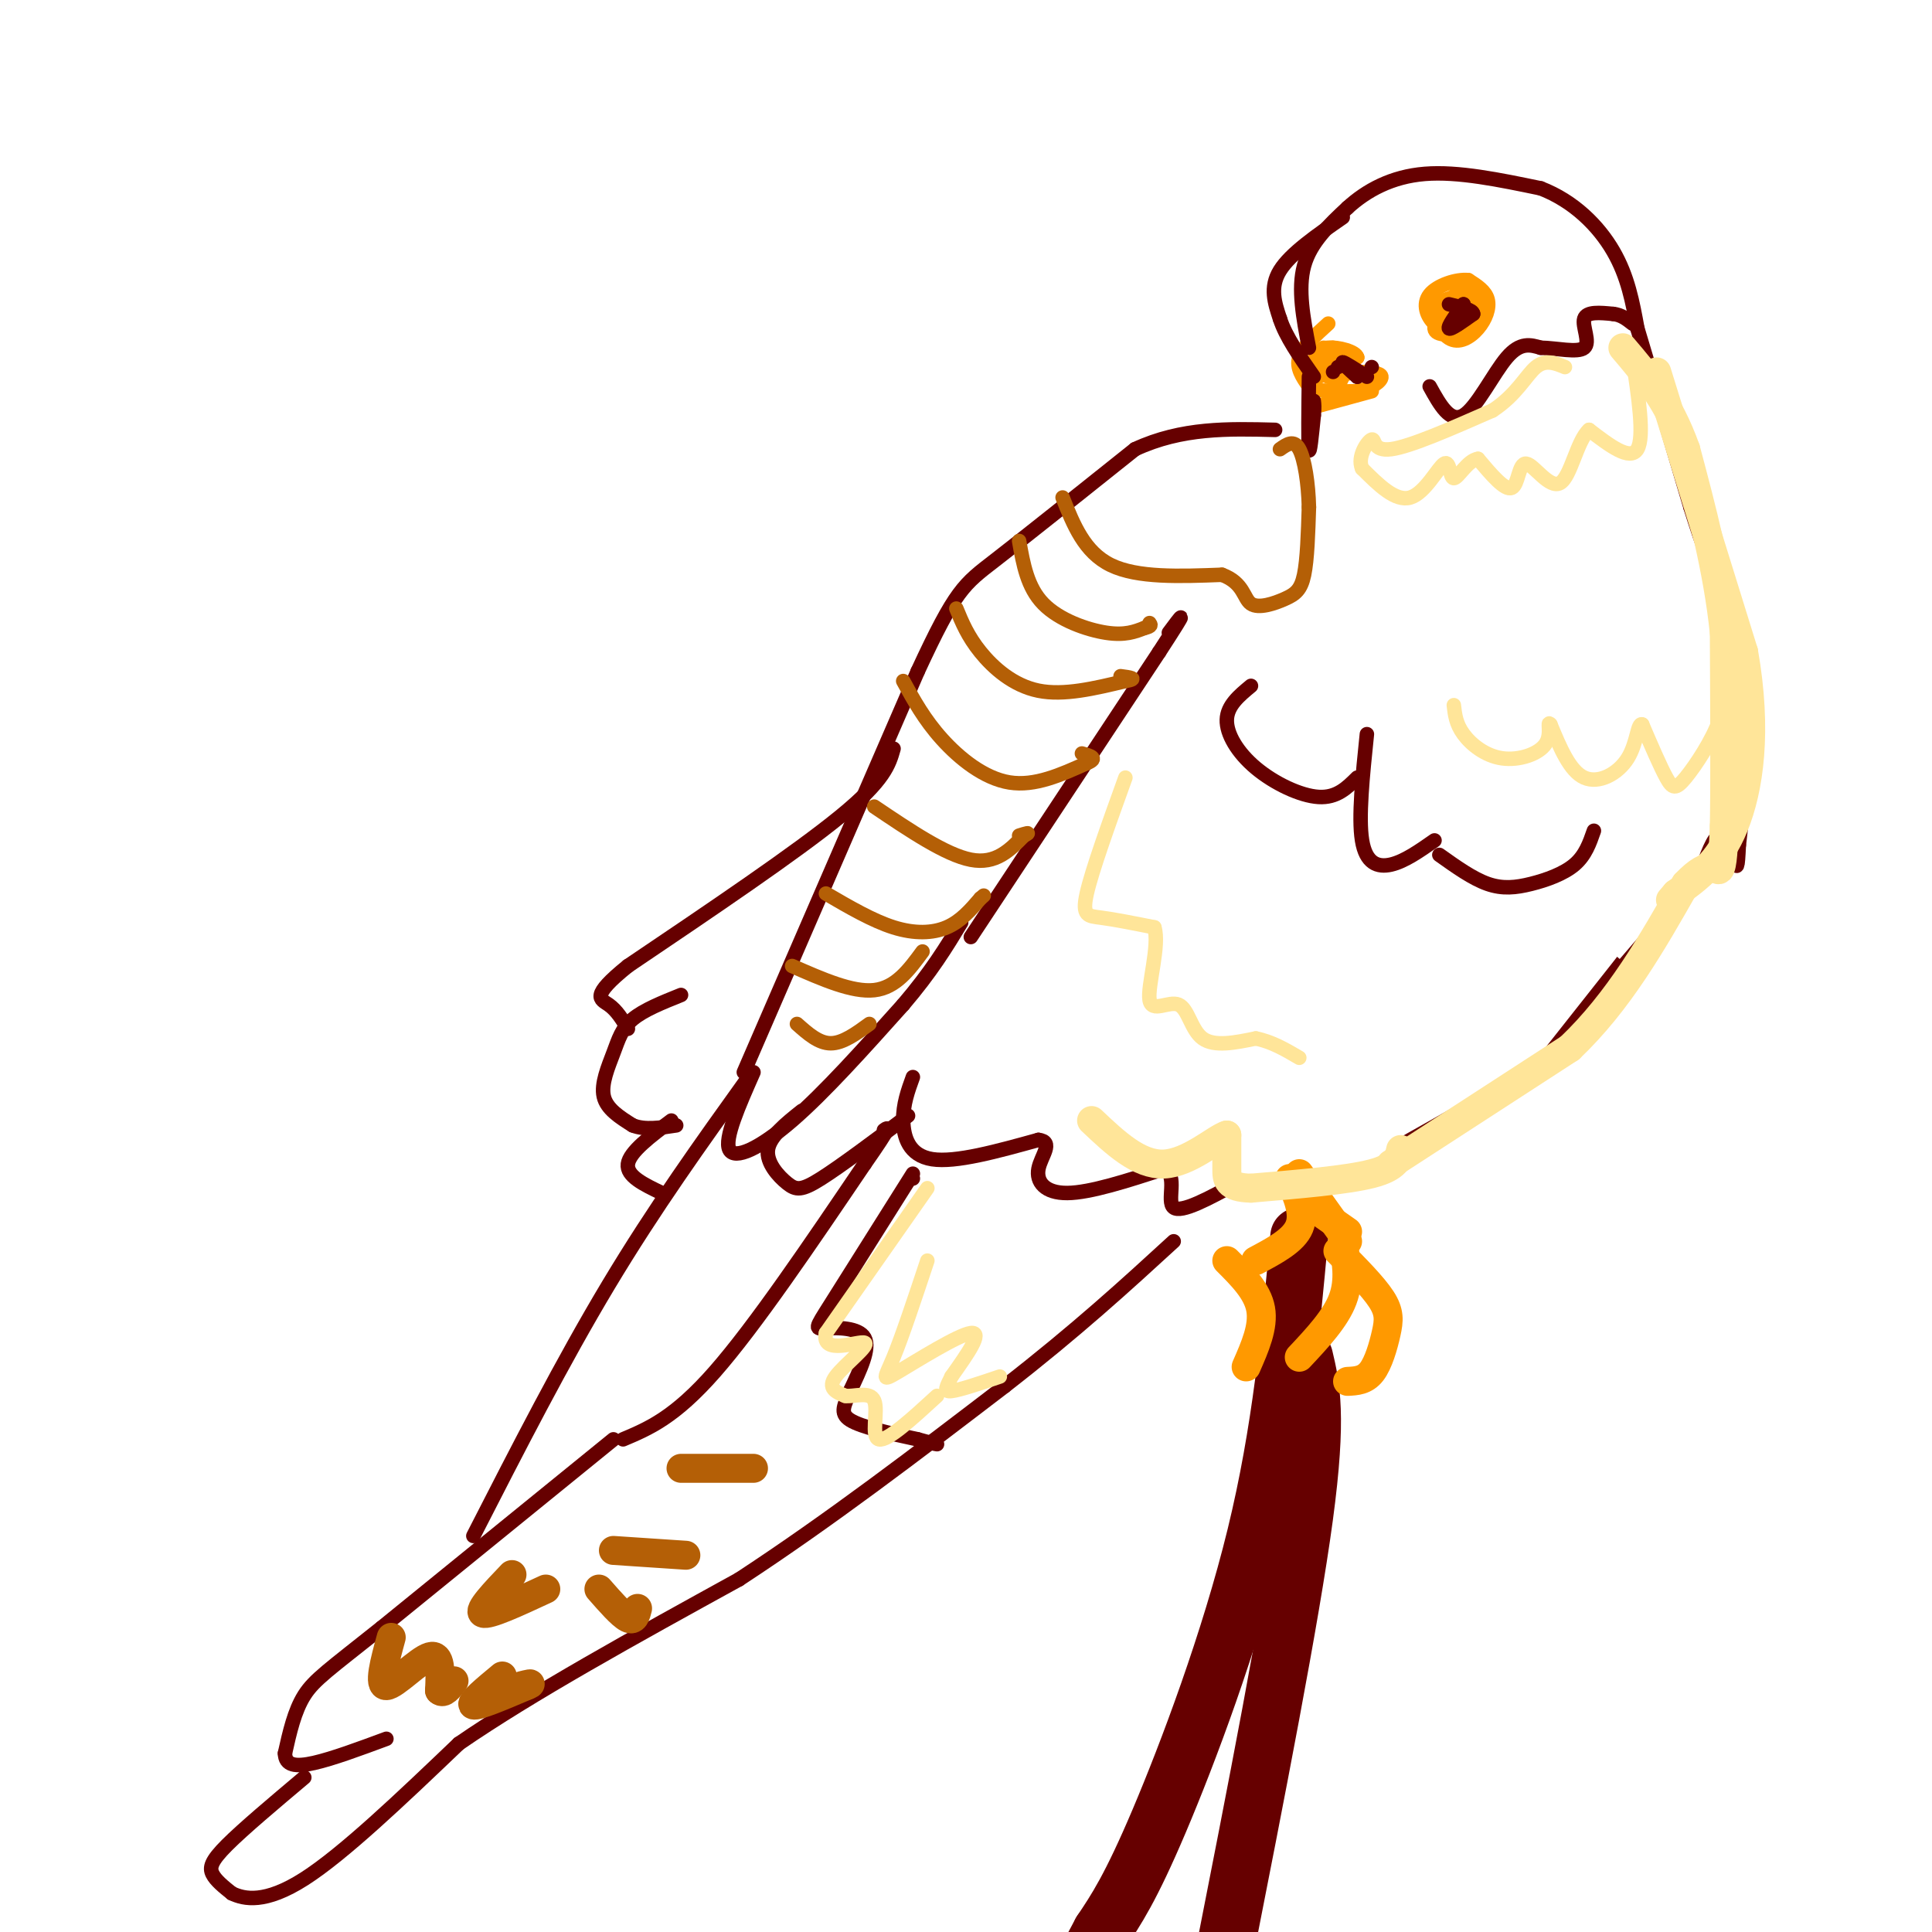 <svg viewBox='0 0 400 400' version='1.1' xmlns='http://www.w3.org/2000/svg' xmlns:xlink='http://www.w3.org/1999/xlink'><g fill='none' stroke='#660000' stroke-width='3' stroke-linecap='round' stroke-linejoin='round'><path d='M155,223c-9.750,13.583 -19.500,27.167 -29,43c-9.500,15.833 -18.750,33.917 -28,52'/><path d='M127,298c0.000,0.000 -48.000,39.000 -48,39'/><path d='M79,337c-10.844,8.644 -13.956,10.756 -16,14c-2.044,3.244 -3.022,7.622 -4,12'/><path d='M59,363c0.044,2.533 2.156,2.867 6,2c3.844,-0.867 9.422,-2.933 15,-5'/><path d='M63,368c-6.333,5.333 -12.667,10.667 -16,14c-3.333,3.333 -3.667,4.667 -3,6c0.667,1.333 2.333,2.667 4,4'/><path d='M48,392c2.533,1.200 6.867,2.200 15,-3c8.133,-5.200 20.067,-16.600 32,-28'/><path d='M95,361c15.000,-10.333 36.500,-22.167 58,-34'/><path d='M153,327c18.833,-12.333 36.917,-26.167 55,-40'/><path d='M208,287c15.000,-11.667 25.000,-20.833 35,-30'/><path d='M156,222c-3.044,6.889 -6.089,13.778 -5,16c1.089,2.222 6.311,-0.222 13,-6c6.689,-5.778 14.844,-14.889 23,-24'/><path d='M187,208c5.833,-6.833 8.917,-11.917 12,-17'/><path d='M166,230c-3.310,2.637 -6.619,5.274 -7,8c-0.381,2.726 2.167,5.542 4,7c1.833,1.458 2.952,1.560 7,-1c4.048,-2.560 11.024,-7.780 18,-13'/><path d='M154,222c0.000,0.000 36.000,-83.000 36,-83'/><path d='M190,139c7.867,-17.000 9.533,-18.000 16,-23c6.467,-5.000 17.733,-14.000 29,-23'/><path d='M235,93c9.667,-4.500 19.333,-4.250 29,-4'/><path d='M185,155c-0.917,3.250 -1.833,6.500 -11,14c-9.167,7.500 -26.583,19.250 -44,31'/><path d='M130,200c-7.911,6.378 -5.689,6.822 -4,8c1.689,1.178 2.844,3.089 4,5'/><path d='M141,206c-3.869,1.554 -7.738,3.107 -10,5c-2.262,1.893 -2.917,4.125 -4,7c-1.083,2.875 -2.595,6.393 -2,9c0.595,2.607 3.298,4.304 6,6'/><path d='M131,233c2.500,1.000 5.750,0.500 9,0'/><path d='M139,232c-4.333,3.250 -8.667,6.500 -9,9c-0.333,2.500 3.333,4.250 7,6'/><path d='M129,298c5.333,-2.250 10.667,-4.500 19,-14c8.333,-9.500 19.667,-26.250 31,-43'/><path d='M179,241c5.833,-8.333 4.917,-7.667 4,-7'/><path d='M201,194c0.000,0.000 39.000,-59.000 39,-59'/><path d='M240,135c6.833,-10.500 4.417,-7.250 2,-4'/><path d='M283,152c-0.889,8.622 -1.778,17.244 -1,22c0.778,4.756 3.222,5.644 6,5c2.778,-0.644 5.889,-2.822 9,-5'/><path d='M281,161c-2.119,2.113 -4.238,4.226 -8,4c-3.762,-0.226 -9.167,-2.792 -13,-6c-3.833,-3.208 -6.095,-7.060 -6,-10c0.095,-2.940 2.548,-4.970 5,-7'/><path d='M298,177c3.452,2.458 6.905,4.917 10,6c3.095,1.083 5.833,0.792 9,0c3.167,-0.792 6.762,-2.083 9,-4c2.238,-1.917 3.119,-4.458 4,-7'/><path d='M354,116c3.000,11.083 6.000,22.167 7,32c1.000,9.833 0.000,18.417 -1,27'/><path d='M360,175c-0.250,5.250 -0.375,4.875 -1,3c-0.625,-1.875 -1.750,-5.250 -3,-5c-1.250,0.250 -2.625,4.125 -4,8'/><path d='M352,181c-4.333,5.667 -13.167,15.833 -22,26'/><path d='M330,207c-1.422,1.422 6.022,-8.022 6,-8c-0.022,0.022 -7.511,9.511 -15,19'/><path d='M321,218c-9.000,7.044 -24.000,15.156 -29,18c-5.000,2.844 0.000,0.422 5,-2'/><path d='M297,234c-1.167,1.000 -6.583,4.500 -12,8'/><path d='M189,223c-1.022,2.822 -2.044,5.644 -2,9c0.044,3.356 1.156,7.244 6,8c4.844,0.756 13.422,-1.622 22,-4'/><path d='M215,236c3.286,0.381 0.500,3.333 0,6c-0.500,2.667 1.286,5.048 6,5c4.714,-0.048 12.357,-2.524 20,-5'/><path d='M241,242c2.978,1.222 0.422,6.778 2,8c1.578,1.222 7.289,-1.889 13,-5'/><path d='M189,243c-6.815,10.839 -13.631,21.679 -17,27c-3.369,5.321 -3.292,5.125 -1,5c2.292,-0.125 6.798,-0.179 8,2c1.202,2.179 -0.899,6.589 -3,11'/><path d='M176,288c-1.089,2.867 -2.311,4.533 0,6c2.311,1.467 8.156,2.733 14,4'/><path d='M190,298c3.000,0.833 3.500,0.917 4,1'/><path d='M189,244c0.000,0.000 0.000,0.000 0,0'/></g>
<g fill='none' stroke='#ff9900' stroke-width='3' stroke-linecap='round' stroke-linejoin='round'><path d='M275,67c-2.667,2.417 -5.333,4.833 -6,7c-0.667,2.167 0.667,4.083 2,6'/><path d='M271,80c2.000,1.167 6.000,1.083 10,1'/><path d='M281,81c2.889,-0.467 5.111,-2.133 5,-3c-0.111,-0.867 -2.556,-0.933 -5,-1'/><path d='M281,77c-2.378,0.244 -5.822,1.356 -6,1c-0.178,-0.356 2.911,-2.178 6,-4'/><path d='M281,74c-0.267,-1.200 -3.933,-2.200 -6,-2c-2.067,0.200 -2.533,1.600 -3,3'/><path d='M272,75c1.044,0.067 5.156,-1.267 6,-2c0.844,-0.733 -1.578,-0.867 -4,-1'/><path d='M276,72c-1.978,3.111 -3.956,6.222 -3,6c0.956,-0.222 4.844,-3.778 6,-4c1.156,-0.222 -0.422,2.889 -2,6'/><path d='M284,81c0.000,0.000 -11.000,3.000 -11,3'/></g>
<g fill='none' stroke='#660000' stroke-width='3' stroke-linecap='round' stroke-linejoin='round'><path d='M271,78c-0.083,6.833 -0.167,13.667 0,15c0.167,1.333 0.583,-2.833 1,-7'/><path d='M272,86c0.167,-1.667 0.083,-2.333 0,-3'/><path d='M277,76c0.000,0.000 0.000,0.000 0,0'/><path d='M276,77c0.000,0.000 0.000,0.000 0,0'/><path d='M284,76c0.000,0.000 0.000,0.000 0,0'/><path d='M281,78c0.000,0.000 0.000,0.000 0,0'/><path d='M281,78c-1.667,-1.500 -3.333,-3.000 -3,-3c0.333,0.000 2.667,1.500 5,3'/></g>
<g fill='none' stroke='#ff9900' stroke-width='3' stroke-linecap='round' stroke-linejoin='round'><path d='M303,59c-3.083,3.667 -6.167,7.333 -6,9c0.167,1.667 3.583,1.333 7,1'/><path d='M304,69c1.400,-1.444 1.400,-5.556 0,-7c-1.400,-1.444 -4.200,-0.222 -7,1'/><path d='M297,63c-0.722,1.778 0.971,5.724 3,7c2.029,1.276 4.392,-0.118 6,-2c1.608,-1.882 2.459,-4.252 2,-6c-0.459,-1.748 -2.230,-2.874 -4,-4'/><path d='M304,58c-2.417,-0.274 -6.458,1.042 -8,3c-1.542,1.958 -0.583,4.560 1,6c1.583,1.440 3.792,1.720 6,2'/><path d='M303,69c1.714,-1.095 3.000,-4.833 3,-7c-0.000,-2.167 -1.286,-2.762 -3,-2c-1.714,0.762 -3.857,2.881 -6,5'/></g>
<g fill='none' stroke='#660000' stroke-width='3' stroke-linecap='round' stroke-linejoin='round'><path d='M303,64c0.000,0.000 -1.000,3.000 -1,3'/><path d='M302,67c0.000,-0.167 0.500,-2.083 1,-4'/><path d='M303,63c-1.667,2.333 -3.333,4.667 -3,5c0.333,0.333 2.667,-1.333 5,-3'/><path d='M305,65c0.000,-0.833 -2.500,-1.417 -5,-2'/><path d='M271,72c-1.167,-6.083 -2.333,-12.167 -1,-17c1.333,-4.833 5.167,-8.417 9,-12'/><path d='M279,43c3.889,-3.556 9.111,-6.444 16,-7c6.889,-0.556 15.444,1.222 24,3'/><path d='M319,39c6.844,2.644 11.956,7.756 15,13c3.044,5.244 4.022,10.622 5,16'/><path d='M339,68c2.667,8.833 6.833,22.917 11,37'/><path d='M350,105c2.667,8.500 3.833,11.250 5,14'/><path d='M278,45c-5.417,3.750 -10.833,7.500 -13,11c-2.167,3.500 -1.083,6.750 0,10'/><path d='M265,66c1.167,3.667 4.083,7.833 7,12'/><path d='M296,80c2.111,3.822 4.222,7.644 7,6c2.778,-1.644 6.222,-8.756 9,-12c2.778,-3.244 4.889,-2.622 7,-2'/><path d='M319,72c3.190,0.036 7.667,1.125 9,0c1.333,-1.125 -0.476,-4.464 0,-6c0.476,-1.536 3.238,-1.268 6,-1'/><path d='M334,65c1.667,0.167 2.833,1.083 4,2'/></g>
<g fill='none' stroke='#ffe599' stroke-width='3' stroke-linecap='round' stroke-linejoin='round'><path d='M338,74c1.250,8.250 2.500,16.500 1,19c-1.500,2.500 -5.750,-0.750 -10,-4'/><path d='M329,89c-2.507,2.214 -3.775,9.748 -6,11c-2.225,1.252 -5.407,-3.778 -7,-4c-1.593,-0.222 -1.598,4.365 -3,5c-1.402,0.635 -4.201,-2.683 -7,-6'/><path d='M306,95c-2.174,0.290 -4.108,4.016 -5,4c-0.892,-0.016 -0.740,-3.774 -2,-3c-1.260,0.774 -3.931,6.078 -7,7c-3.069,0.922 -6.534,-2.539 -10,-6'/><path d='M282,97c-1.083,-2.500 1.208,-5.750 2,-6c0.792,-0.250 0.083,2.500 4,2c3.917,-0.500 12.458,-4.250 21,-8'/><path d='M309,85c5.000,-3.244 7.000,-7.356 9,-9c2.000,-1.644 4.000,-0.822 6,0'/><path d='M356,139c0.702,2.935 1.405,5.869 0,10c-1.405,4.131 -4.917,9.458 -7,12c-2.083,2.542 -2.738,2.298 -4,0c-1.262,-2.298 -3.131,-6.649 -5,-11'/><path d='M340,150c-1.000,-0.488 -1.000,3.792 -3,7c-2.000,3.208 -6.000,5.345 -9,4c-3.000,-1.345 -5.000,-6.173 -7,-11'/><path d='M321,150c-0.885,-1.038 0.402,1.866 -1,4c-1.402,2.134 -5.493,3.498 -9,3c-3.507,-0.498 -6.431,-2.856 -8,-5c-1.569,-2.144 -1.785,-4.072 -2,-6'/><path d='M192,246c0.000,0.000 -21.000,30.000 -21,30'/><path d='M171,276c-1.060,4.726 6.792,1.542 8,2c1.208,0.458 -4.226,4.560 -6,7c-1.774,2.440 0.113,3.220 2,4'/><path d='M175,289c1.750,0.262 5.125,-1.083 6,1c0.875,2.083 -0.750,7.595 1,8c1.750,0.405 6.875,-4.298 12,-9'/><path d='M192,261c-2.601,7.821 -5.202,15.643 -7,20c-1.798,4.357 -2.792,5.250 1,3c3.792,-2.250 12.369,-7.643 15,-8c2.631,-0.357 -0.685,4.321 -4,9'/><path d='M197,285c-1.067,2.200 -1.733,3.200 0,3c1.733,-0.200 5.867,-1.600 10,-3'/><path d='M233,161c-3.467,9.622 -6.933,19.244 -8,24c-1.067,4.756 0.267,4.644 3,5c2.733,0.356 6.867,1.178 11,2'/><path d='M239,192c1.156,3.758 -1.453,12.152 -1,15c0.453,2.848 3.968,0.152 6,1c2.032,0.848 2.581,5.242 5,7c2.419,1.758 6.710,0.879 11,0'/><path d='M260,215c3.333,0.667 6.167,2.333 9,4'/></g>
<g fill='none' stroke='#660000' stroke-width='12' stroke-linecap='round' stroke-linejoin='round'><path d='M269,256c-1.844,20.133 -3.689,40.267 -9,62c-5.311,21.733 -14.089,45.067 -20,59c-5.911,13.933 -8.956,18.467 -12,23'/><path d='M228,400c-3.167,6.000 -5.083,9.500 -7,13'/><path d='M270,281c1.417,6.000 2.833,12.000 0,33c-2.833,21.000 -9.917,57.000 -17,93'/></g>
<g fill='none' stroke='#ff9900' stroke-width='6' stroke-linecap='round' stroke-linejoin='round'><path d='M267,244c1.583,3.583 3.167,7.167 2,10c-1.167,2.833 -5.083,4.917 -9,7'/><path d='M254,261c3.167,3.167 6.333,6.333 7,10c0.667,3.667 -1.167,7.833 -3,12'/><path d='M278,257c0.750,4.000 1.500,8.000 0,12c-1.500,4.000 -5.250,8.000 -9,12'/><path d='M277,259c3.631,3.661 7.262,7.321 9,10c1.738,2.679 1.583,4.375 1,7c-0.583,2.625 -1.595,6.179 -3,8c-1.405,1.821 -3.202,1.911 -5,2'/><path d='M279,255c0.000,0.000 -10.000,-7.000 -10,-7'/><path d='M269,243c0.000,0.000 10.000,14.000 10,14'/></g>
<g fill='none' stroke='#ffe599' stroke-width='6' stroke-linecap='round' stroke-linejoin='round'><path d='M290,238c-0.417,1.833 -0.833,3.667 -6,5c-5.167,1.333 -15.083,2.167 -25,3'/><path d='M259,246c-5.000,-0.111 -5.000,-1.889 -5,-4c0.000,-2.111 0.000,-4.556 0,-7'/><path d='M254,235c-2.222,0.644 -7.778,5.756 -13,6c-5.222,0.244 -10.111,-4.378 -15,-9'/><path d='M288,241c0.000,0.000 37.000,-24.000 37,-24'/><path d='M325,217c10.167,-9.667 17.083,-21.833 24,-34'/><path d='M349,183c5.244,-5.556 6.356,-2.444 7,-3c0.644,-0.556 0.822,-4.778 1,-9'/><path d='M357,171c0.167,-8.167 0.083,-24.083 0,-40'/><path d='M357,131c-1.333,-13.000 -4.667,-25.500 -8,-38'/><path d='M349,93c-3.500,-9.833 -8.250,-15.417 -13,-21'/><path d='M343,77c0.000,0.000 18.000,58.000 18,58'/><path d='M361,135c2.889,16.400 1.111,28.400 -2,36c-3.111,7.600 -7.556,10.800 -12,14'/><path d='M347,185c-2.000,2.333 -1.000,1.167 0,0'/></g>
<g fill='none' stroke='#b45f06' stroke-width='6' stroke-linecap='round' stroke-linejoin='round'><path d='M81,339c-1.378,5.044 -2.756,10.089 -1,10c1.756,-0.089 6.644,-5.311 9,-6c2.356,-0.689 2.178,3.156 2,7'/><path d='M91,350c0.833,0.833 1.917,-0.583 3,-2'/><path d='M104,347c-3.417,2.833 -6.833,5.667 -6,6c0.833,0.333 5.917,-1.833 11,-4'/><path d='M109,349c1.667,-0.667 0.333,-0.333 -1,0'/><path d='M106,326c-3.583,3.750 -7.167,7.500 -6,8c1.167,0.500 7.083,-2.250 13,-5'/><path d='M124,329c2.333,2.667 4.667,5.333 6,6c1.333,0.667 1.667,-0.667 2,-2'/><path d='M127,321c0.000,0.000 15.000,1.000 15,1'/><path d='M141,304c0.000,0.000 15.000,0.000 15,0'/></g>
<g fill='none' stroke='#b45f06' stroke-width='3' stroke-linecap='round' stroke-linejoin='round'><path d='M165,212c2.250,2.000 4.500,4.000 7,4c2.500,0.000 5.250,-2.000 8,-4'/><path d='M164,200c6.250,2.750 12.500,5.500 17,5c4.500,-0.500 7.250,-4.250 10,-8'/><path d='M171,185c4.844,2.822 9.689,5.644 14,7c4.311,1.356 8.089,1.244 11,0c2.911,-1.244 4.956,-3.622 7,-6'/><path d='M203,186c1.167,-1.000 0.583,-0.500 0,0'/><path d='M181,167c7.417,5.000 14.833,10.000 20,11c5.167,1.000 8.083,-2.000 11,-5'/><path d='M212,173c1.667,-0.833 0.333,-0.417 -1,0'/><path d='M187,141c2.178,3.978 4.356,7.956 8,12c3.644,4.044 8.756,8.156 14,9c5.244,0.844 10.622,-1.578 16,-4'/><path d='M225,158c2.500,-1.000 0.750,-1.500 -1,-2'/><path d='M198,126c1.178,2.867 2.356,5.733 5,9c2.644,3.267 6.756,6.933 12,8c5.244,1.067 11.622,-0.467 18,-2'/><path d='M233,141c2.833,-0.500 0.917,-0.750 -1,-1'/><path d='M211,112c0.844,4.800 1.689,9.600 5,13c3.311,3.400 9.089,5.400 13,6c3.911,0.600 5.956,-0.200 8,-1'/><path d='M237,130c1.500,-0.333 1.250,-0.667 1,-1'/><path d='M220,103c2.250,5.667 4.500,11.333 10,14c5.500,2.667 14.250,2.333 23,2'/><path d='M253,119c4.553,1.694 4.437,4.928 6,6c1.563,1.072 4.805,-0.019 7,-1c2.195,-0.981 3.341,-1.852 4,-5c0.659,-3.148 0.829,-8.574 1,-14'/><path d='M271,105c-0.111,-4.844 -0.889,-9.956 -2,-12c-1.111,-2.044 -2.556,-1.022 -4,0'/></g>
</svg>